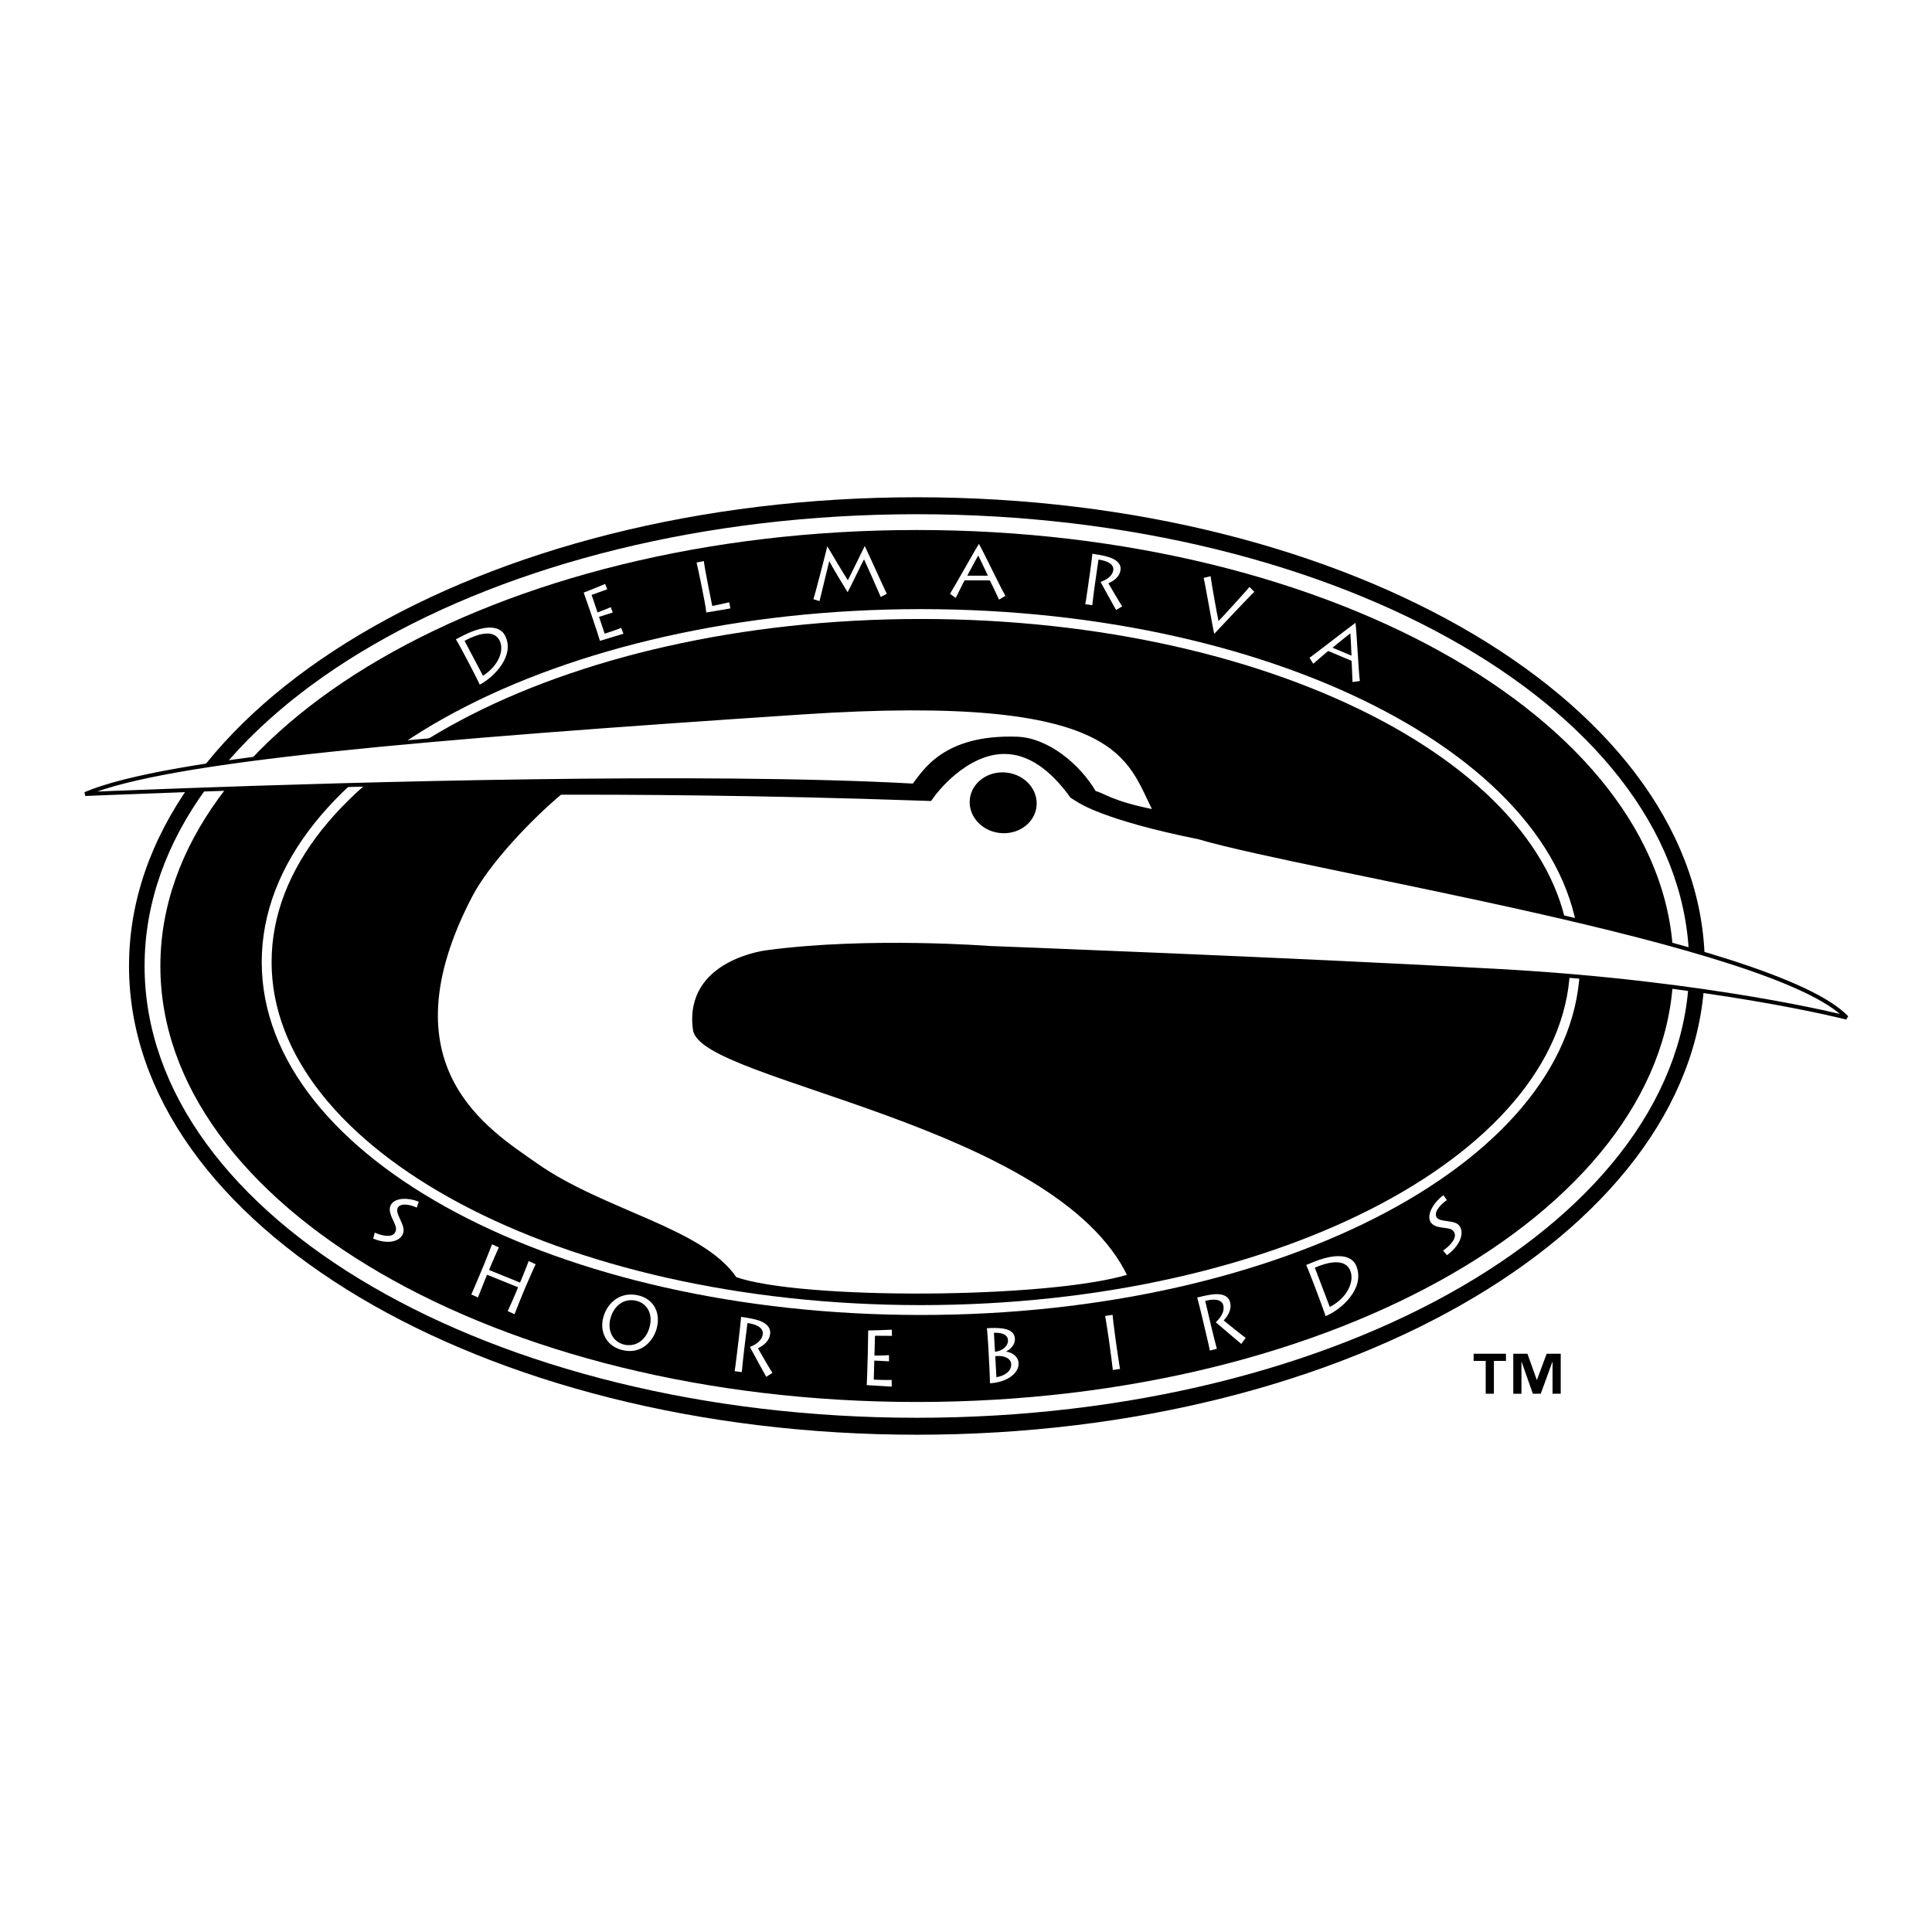 <?xml version="1.0" encoding="utf-8"?>
<!-- Generator: Adobe Illustrator 13.0.0, SVG Export Plug-In . SVG Version: 6.00 Build 14948)  -->
<!DOCTYPE svg PUBLIC "-//W3C//DTD SVG 1.0//EN" "http://www.w3.org/TR/2001/REC-SVG-20010904/DTD/svg10.dtd">
<svg version="1.0" id="Layer_1" xmlns="http://www.w3.org/2000/svg" xmlns:xlink="http://www.w3.org/1999/xlink" x="0px" y="0px"
	 width="192.756px" height="192.756px" viewBox="0 0 192.756 192.756" enable-background="new 0 0 192.756 192.756"
	 xml:space="preserve">
<g>
	<polygon fill-rule="evenodd" clip-rule="evenodd" fill="#FFFFFF" points="0,0 192.756,0 192.756,192.756 0,192.756 0,0 	"/>
	<path fill-rule="evenodd" clip-rule="evenodd" d="M91.48,143.143c43.414,0,78.608-20.938,78.608-46.765
		c0-25.827-35.194-46.766-78.608-46.766c-43.413,0-78.608,20.938-78.608,46.766C12.872,122.205,48.067,143.143,91.48,143.143
		L91.48,143.143z"/>
	<path fill-rule="evenodd" clip-rule="evenodd" stroke="#FFFFFF" stroke-width="1.575" stroke-miterlimit="2.613" d="
		M91.48,140.664c42.12,0,76.267-19.828,76.267-44.287c0-24.458-34.146-44.286-76.267-44.286c-42.121,0-76.267,19.828-76.267,44.286
		C15.214,120.836,49.36,140.664,91.48,140.664L91.48,140.664z"/>
	<path fill-rule="evenodd" clip-rule="evenodd" stroke="#FFFFFF" stroke-width="0.984" stroke-miterlimit="2.613" d="
		M91.875,130.703c36.046,0,65.271-15.543,65.271-34.719c0-19.175-29.225-34.72-65.271-34.72c-36.047,0-65.27,15.545-65.27,34.72
		C26.604,115.16,55.828,130.703,91.875,130.703L91.875,130.703z"/>
	<path fill-rule="evenodd" clip-rule="evenodd" fill="#FFFFFF" d="M46.397,65.433c-0.071-0.135-0.793-1.485-0.913-1.651
		c0.366-0.193,1.076-0.575,1.672-0.799c2.233-0.84,2.982-0.046,3.219,0.404c1.05,1.989-1.044,4.15-2.509,4.922
		c-0.13-0.309-0.958-1.907-1.049-2.08L46.397,65.433L46.397,65.433L46.397,65.433z M48.186,67.418
		c1.672-1.078,2.123-2.636,1.648-3.534c-0.515-0.976-1.832-0.84-3.485,0.056L48.186,67.418L48.186,67.418z"/>
	<path fill-rule="evenodd" clip-rule="evenodd" fill="#FFFFFF" d="M62.202,63.226c-0.11,0.037-2.206,0.665-2.344,0.711
		c-0.102-0.371-0.598-1.843-0.651-2.001l-0.311-0.921c-0.038-0.11-0.61-1.762-0.661-1.891c0.165-0.055,1.927-0.763,2.139-0.864
		l0.21,0.534c-0.22,0.075-1.448,0.525-1.558,0.562l0.589,1.747c0.123-0.042,0.993-0.373,1.317-0.527l0.204,0.536
		c-0.151,0.051-1.234,0.384-1.372,0.431l0.565,1.678c0.166-0.056,1.095-0.345,1.646-0.577L62.202,63.226L62.202,63.226z"/>
	<path fill-rule="evenodd" clip-rule="evenodd" fill="#FFFFFF" d="M70.223,55.977c0.003,0.162,0.255,1.57,0.435,2.466l0.403,2.014
		c0.171-0.034,1.011-0.202,1.69-0.367l0.123,0.612c-0.1,0.02-2.23,0.371-2.408,0.407c-0.019-0.389-0.323-1.911-0.358-2.082
		l-0.189-0.947c-0.023-0.114-0.38-1.826-0.422-1.958L70.223,55.977L70.223,55.977z"/>
	<path fill-rule="evenodd" clip-rule="evenodd" fill="#FFFFFF" d="M81.157,59.785c0.117-0.313,1.352-5.088,1.376-5.265l0.015-0.001
		c0.256,0.44,1.801,3.027,2.043,3.375c0.226-0.422,1.555-3.167,1.677-3.401l0.014,0c0.294,0.577,1.832,4.015,2.195,4.754
		l-0.605,0.31c-0.218-0.531-1.533-3.49-1.667-3.75c-0.234,0.423-1.363,2.776-1.629,3.267l-0.015,0.001
		c-0.474-0.754-1.492-2.453-1.827-3.092c-0.115,0.459-0.899,3.698-0.968,3.986L81.157,59.785L81.157,59.785z"/>
	<path fill-rule="evenodd" clip-rule="evenodd" fill="#FFFFFF" d="M94.778,59.248c0.429-0.679,2.694-4.707,2.88-4.975l0.014,0.001
		c0.595,1.057,2.175,4.398,2.637,5.173l-0.635,0.379c-0.133-0.282-0.84-1.8-0.913-1.919l-2.522-0.005
		c-0.093,0.134-0.748,1.507-0.882,1.749L94.778,59.248L94.778,59.248L94.778,59.248z M98.563,57.434
		c-0.073-0.163-0.894-1.89-0.961-2.008c-0.116,0.155-1.026,1.895-1.096,2.008L98.563,57.434L98.563,57.434z"/>
	<path fill-rule="evenodd" clip-rule="evenodd" fill="#FFFFFF" d="M109.257,58.178c-0.039,0.273-0.28,2.094-0.282,2.204
		l-0.698-0.101c0.055-0.168,0.369-2.448,0.391-2.599l0.086-0.589c0.03-0.215,0.231-1.705,0.229-1.845
		c0.339,0.049,0.942,0.143,1.486,0.288c0.933,0.252,1.414,0.732,1.326,1.343c-0.089,0.611-0.567,1.025-1.212,1.314
		c0.145,0.27,1.208,2.059,1.378,2.304l-0.609,0.359c-0.065-0.112-1.377-2.465-1.549-2.798c0.388-0.142,1.171-0.477,1.271-1.181
		c0.048-0.323-0.12-0.839-1.478-1.049L109.257,58.178L109.257,58.178z"/>
	<path fill-rule="evenodd" clip-rule="evenodd" fill="#FFFFFF" d="M125.144,59.049c-0.345,0.296-3.603,3.765-3.989,4.178
		l-0.014-0.003c-0.088-0.257-0.933-5.188-1.055-5.568l0.695-0.169c0.025,0.345,0.712,4.216,0.792,4.472
		c0.165-0.135,2.942-3.201,3.089-3.402L125.144,59.049L125.144,59.049z"/>
	<path fill-rule="evenodd" clip-rule="evenodd" fill="#FFFFFF" d="M130.646,65.628c0.657-0.461,4.305-3.304,4.579-3.479l0.015,0.005
		c0.14,1.205,0.306,4.897,0.433,5.79l-0.732,0.106c-0.015-0.311-0.078-1.985-0.101-2.124l-2.325-0.978
		c-0.138,0.088-1.273,1.103-1.49,1.274L130.646,65.628L130.646,65.628L130.646,65.628z M134.839,65.414
		c-0.005-0.178-0.094-2.088-0.11-2.224c-0.167,0.098-1.68,1.353-1.789,1.431L134.839,65.414L134.839,65.414z"/>
	<path fill-rule="evenodd" clip-rule="evenodd" fill="#FFFFFF" d="M37.391,122.979c0.684,0.305,1.659,0.539,2.002,0.021
		c0.211-0.32,0.126-0.629-0.148-1.199c-0.325-0.67-0.508-1.203-0.207-1.656c0.449-0.68,1.771-0.656,2.74-0.248l-0.198,0.588
		c-0.415-0.207-1.522-0.557-1.878-0.02c-0.22,0.334,0.079,0.854,0.229,1.201c0.274,0.625,0.511,1.102,0.168,1.619
		c-0.415,0.629-1.503,0.852-2.866,0.289L37.391,122.979L37.391,122.979z"/>
	<path fill-rule="evenodd" clip-rule="evenodd" fill="#FFFFFF" d="M47.024,129.148c0.144-0.307,0.846-1.977,0.923-2.162l0.321-0.77
		c0.05-0.123,0.763-1.896,0.821-2.074l0.681,0.312c-0.067,0.121-0.694,1.57-0.747,1.697l-0.231,0.557l3.094,1.254l0.238-0.57
		c0.05-0.121,0.571-1.414,0.623-1.576l0.695,0.316c-0.092,0.162-0.928,2.076-1,2.248l-0.297,0.713
		c-0.039,0.094-0.768,1.885-0.811,2.027l-0.681-0.311c0.121-0.234,0.67-1.496,0.727-1.633l0.309-0.742l-3.094-1.254l-0.19,0.457
		c-0.134,0.322-0.66,1.645-0.721,1.812L47.024,129.148L47.024,129.148z"/>
	<path fill-rule="evenodd" clip-rule="evenodd" fill="#FFFFFF" d="M60.168,131.527c0.409-1.676,1.871-2.73,3.605-2.264
		c1.36,0.365,2.159,1.584,1.761,3.215c-0.287,1.178-1.469,2.75-3.513,2.201C60.453,134.258,59.844,132.855,60.168,131.527
		L60.168,131.527L60.168,131.527z M64.828,132.328c0.33-1.352-0.348-2.281-1.291-2.533c-1.289-0.348-2.335,0.514-2.65,1.805
		c-0.275,1.125,0.206,2.234,1.336,2.539C63.303,134.428,64.465,133.814,64.828,132.328L64.828,132.328z"/>
	<path fill-rule="evenodd" clip-rule="evenodd" fill="#FFFFFF" d="M74.261,134.525c-0.036,0.295-0.253,2.254-0.253,2.371
		l-0.714-0.096c0.052-0.182,0.338-2.635,0.358-2.797l0.078-0.635c0.028-0.232,0.209-1.834,0.206-1.984
		c0.347,0.047,0.965,0.139,1.523,0.285c0.958,0.254,1.458,0.762,1.377,1.418c-0.081,0.658-0.563,1.111-1.217,1.432
		c0.152,0.289,1.268,2.191,1.445,2.451l-0.618,0.395c-0.068-0.117-1.447-2.621-1.628-2.977c0.394-0.158,1.189-0.531,1.282-1.289
		c0.042-0.348-0.137-0.898-1.528-1.102L74.261,134.525L74.261,134.525z"/>
	<path fill-rule="evenodd" clip-rule="evenodd" fill="#FFFFFF" d="M88.972,138.346c-0.119-0.004-2.354-0.146-2.501-0.152
		c0.033-0.412,0.079-2.08,0.083-2.258l0.029-1.045c0.003-0.125,0.04-2.002,0.037-2.15c0.178,0.004,2.12-0.055,2.359-0.078
		l0.013,0.617c-0.238-0.008-1.576-0.01-1.695-0.012l-0.054,1.979c0.134,0.004,1.086-0.008,1.451-0.043l0.005,0.615
		c-0.164-0.004-1.321-0.07-1.47-0.074l-0.052,1.9c0.179,0.006,1.173,0.059,1.784,0.031L88.972,138.346L88.972,138.346z"/>
	<path fill-rule="evenodd" clip-rule="evenodd" fill="#FFFFFF" d="M98.594,134.217c-0.014-0.232-0.102-1.539-0.133-1.699
		c0.393-0.025,0.733-0.039,1.025-0.018c1.506,0.039,1.747,0.633,1.772,1.068c0.016,0.295-0.103,0.842-0.866,1.271v0.016
		c0.518,0.053,1.194,0.439,1.233,1.141c0.052,0.926-1.018,1.889-2.797,2.008l-0.06,0.004c0.013-0.432-0.119-2.779-0.128-2.928
		L98.594,134.217L98.594,134.217L98.594,134.217z M99.413,137.406c0.804-0.137,1.516-0.586,1.474-1.318
		c-0.03-0.543-0.66-0.887-1.592-0.783L99.413,137.406L99.413,137.406L99.413,137.406z M99.271,134.861
		c0.814-0.074,1.326-0.629,1.296-1.148c-0.039-0.701-0.891-0.758-1.403-0.74L99.271,134.861L99.271,134.861z"/>
	<path fill-rule="evenodd" clip-rule="evenodd" fill="#FFFFFF" d="M111.39,134.256c0.106,0.77,0.32,2.146,0.352,2.322l-0.712,0.109
		c-0.033-0.342-0.275-2.146-0.303-2.348l-0.116-0.832c-0.019-0.133-0.305-2.033-0.346-2.215l0.736-0.113
		c0.005,0.141,0.145,1.316,0.272,2.242L111.39,134.256L111.39,134.256z"/>
	<path fill-rule="evenodd" clip-rule="evenodd" fill="#FFFFFF" d="M120.826,132.262c0.068,0.287,0.539,2.195,0.581,2.307l-0.7,0.18
		c-0.014-0.189-0.592-2.584-0.629-2.744l-0.146-0.619c-0.053-0.227-0.436-1.791-0.491-1.93c0.339-0.088,0.946-0.236,1.519-0.311
		c0.981-0.127,1.622,0.158,1.773,0.803c0.151,0.643-0.144,1.248-0.643,1.795c0.241,0.211,1.937,1.562,2.192,1.736l-0.44,0.604
		c-0.104-0.086-2.253-1.898-2.544-2.158c0.313-0.299,0.926-0.947,0.752-1.689c-0.08-0.34-0.438-0.785-1.805-0.447L120.826,132.262
		L120.826,132.262z"/>
	<path fill-rule="evenodd" clip-rule="evenodd" fill="#FFFFFF" d="M131.068,128.078c-0.058-0.152-0.647-1.678-0.751-1.869
		c0.393-0.164,1.156-0.492,1.787-0.664c2.362-0.645,3.039,0.287,3.231,0.795c0.855,2.242-1.508,4.316-3.082,4.975
		c-0.099-0.344-0.769-2.145-0.844-2.34L131.068,128.078L131.068,128.078L131.068,128.078z M132.674,130.4
		c1.818-0.963,2.444-2.576,2.058-3.59c-0.419-1.1-1.772-1.102-3.552-0.334L132.674,130.4L132.674,130.4z"/>
	<path fill-rule="evenodd" clip-rule="evenodd" fill="#FFFFFF" d="M143.978,124.768c0.627-0.432,1.36-1.158,1.144-1.742
		c-0.135-0.361-0.427-0.453-1.031-0.523c-0.714-0.082-1.236-0.211-1.428-0.723c-0.284-0.764,0.478-1.912,1.346-2.537l0.352,0.492
		c-0.396,0.252-1.295,1.031-1.069,1.637c0.141,0.375,0.719,0.396,1.078,0.455c0.647,0.1,1.158,0.152,1.376,0.736
		c0.263,0.705-0.172,1.781-1.385,2.67L143.978,124.768L143.978,124.768z"/>
	
		<path fill-rule="evenodd" clip-rule="evenodd" fill="#FFFFFF" stroke="#000000" stroke-width="0.394" stroke-miterlimit="2.613" d="
		M73.339,127.588c-3.344-4.943-13.165-6.627-19.915-11.387c-4.733-3.336-15.419-9.732-6.476-26.865
		c1.725-3.305,5.938-7.727,8.948-10.243C61.748,79.075,75.62,79.112,92.3,79.7l0.494,0.017l0.317-0.441
		c0.029-0.041,3.115-4.253,7.098-4.251c2.359,0.001,4.628,1.488,6.741,4.42l0.663,0.415c0.028,0.004,2.436,1.761,11.976,3.673
		c0.01,0.003-0.01-0.003,0,0c11.15,3.296,57.461,10.427,64.662,17.996c0,0-13.537-3.484-34.679-4.656S98.776,94.58,98.776,94.58
		s-12.112-0.939-22.241,0.417c0,0-8.122,0.919-7.205,7.716c0.669,4.967,36.149,9.25,43.384,24.605
		C104.615,129.809,79.815,129.898,73.339,127.588L73.339,127.588z"/>
	
		<path fill-rule="evenodd" clip-rule="evenodd" fill="#FFFFFF" stroke="#000000" stroke-width="0.394" stroke-miterlimit="2.613" d="
		M8.504,79.218c0,0,4.583-0.188,10.162-0.389c16.412-0.593,51.434-1.614,72.497-0.45c1.009-1.236,2.942-4.947,10.329-4.679
		c2.931,0.106,6.074,2.608,7.702,5.403c0.794,0.122,1.518,1.002,6.1,1.888c-2.771-5.187-2.818-12.066-35.268-9.907
		C42.366,73.589,16.675,75.741,8.504,79.218L8.504,79.218z"/>
	<path fill-rule="evenodd" clip-rule="evenodd" stroke="#000000" stroke-width="0.246" stroke-miterlimit="2.613" d="
		M100.023,83.005c1.778,0.067,3.248-1.182,3.284-2.789c0.036-1.608-1.377-2.965-3.155-3.032c-1.778-0.067-3.249,1.183-3.284,2.79
		C96.833,81.581,98.245,82.938,100.023,83.005L100.023,83.005z"/>
	<path fill-rule="evenodd" clip-rule="evenodd" d="M150.25,135.775h-1.204v3.279h-0.816v-3.279h-1.205v-0.711h3.226V135.775
		L150.25,135.775L150.25,135.775z M155.713,139.053h-0.816v-3.176h-0.019l-1.157,3.176h-0.787l-1.119-3.176h-0.02v3.178h-0.815
		v-3.99h1.414l0.929,2.607h0.019l0.967-2.607h1.405V139.053L155.713,139.053z"/>
</g>
</svg>
